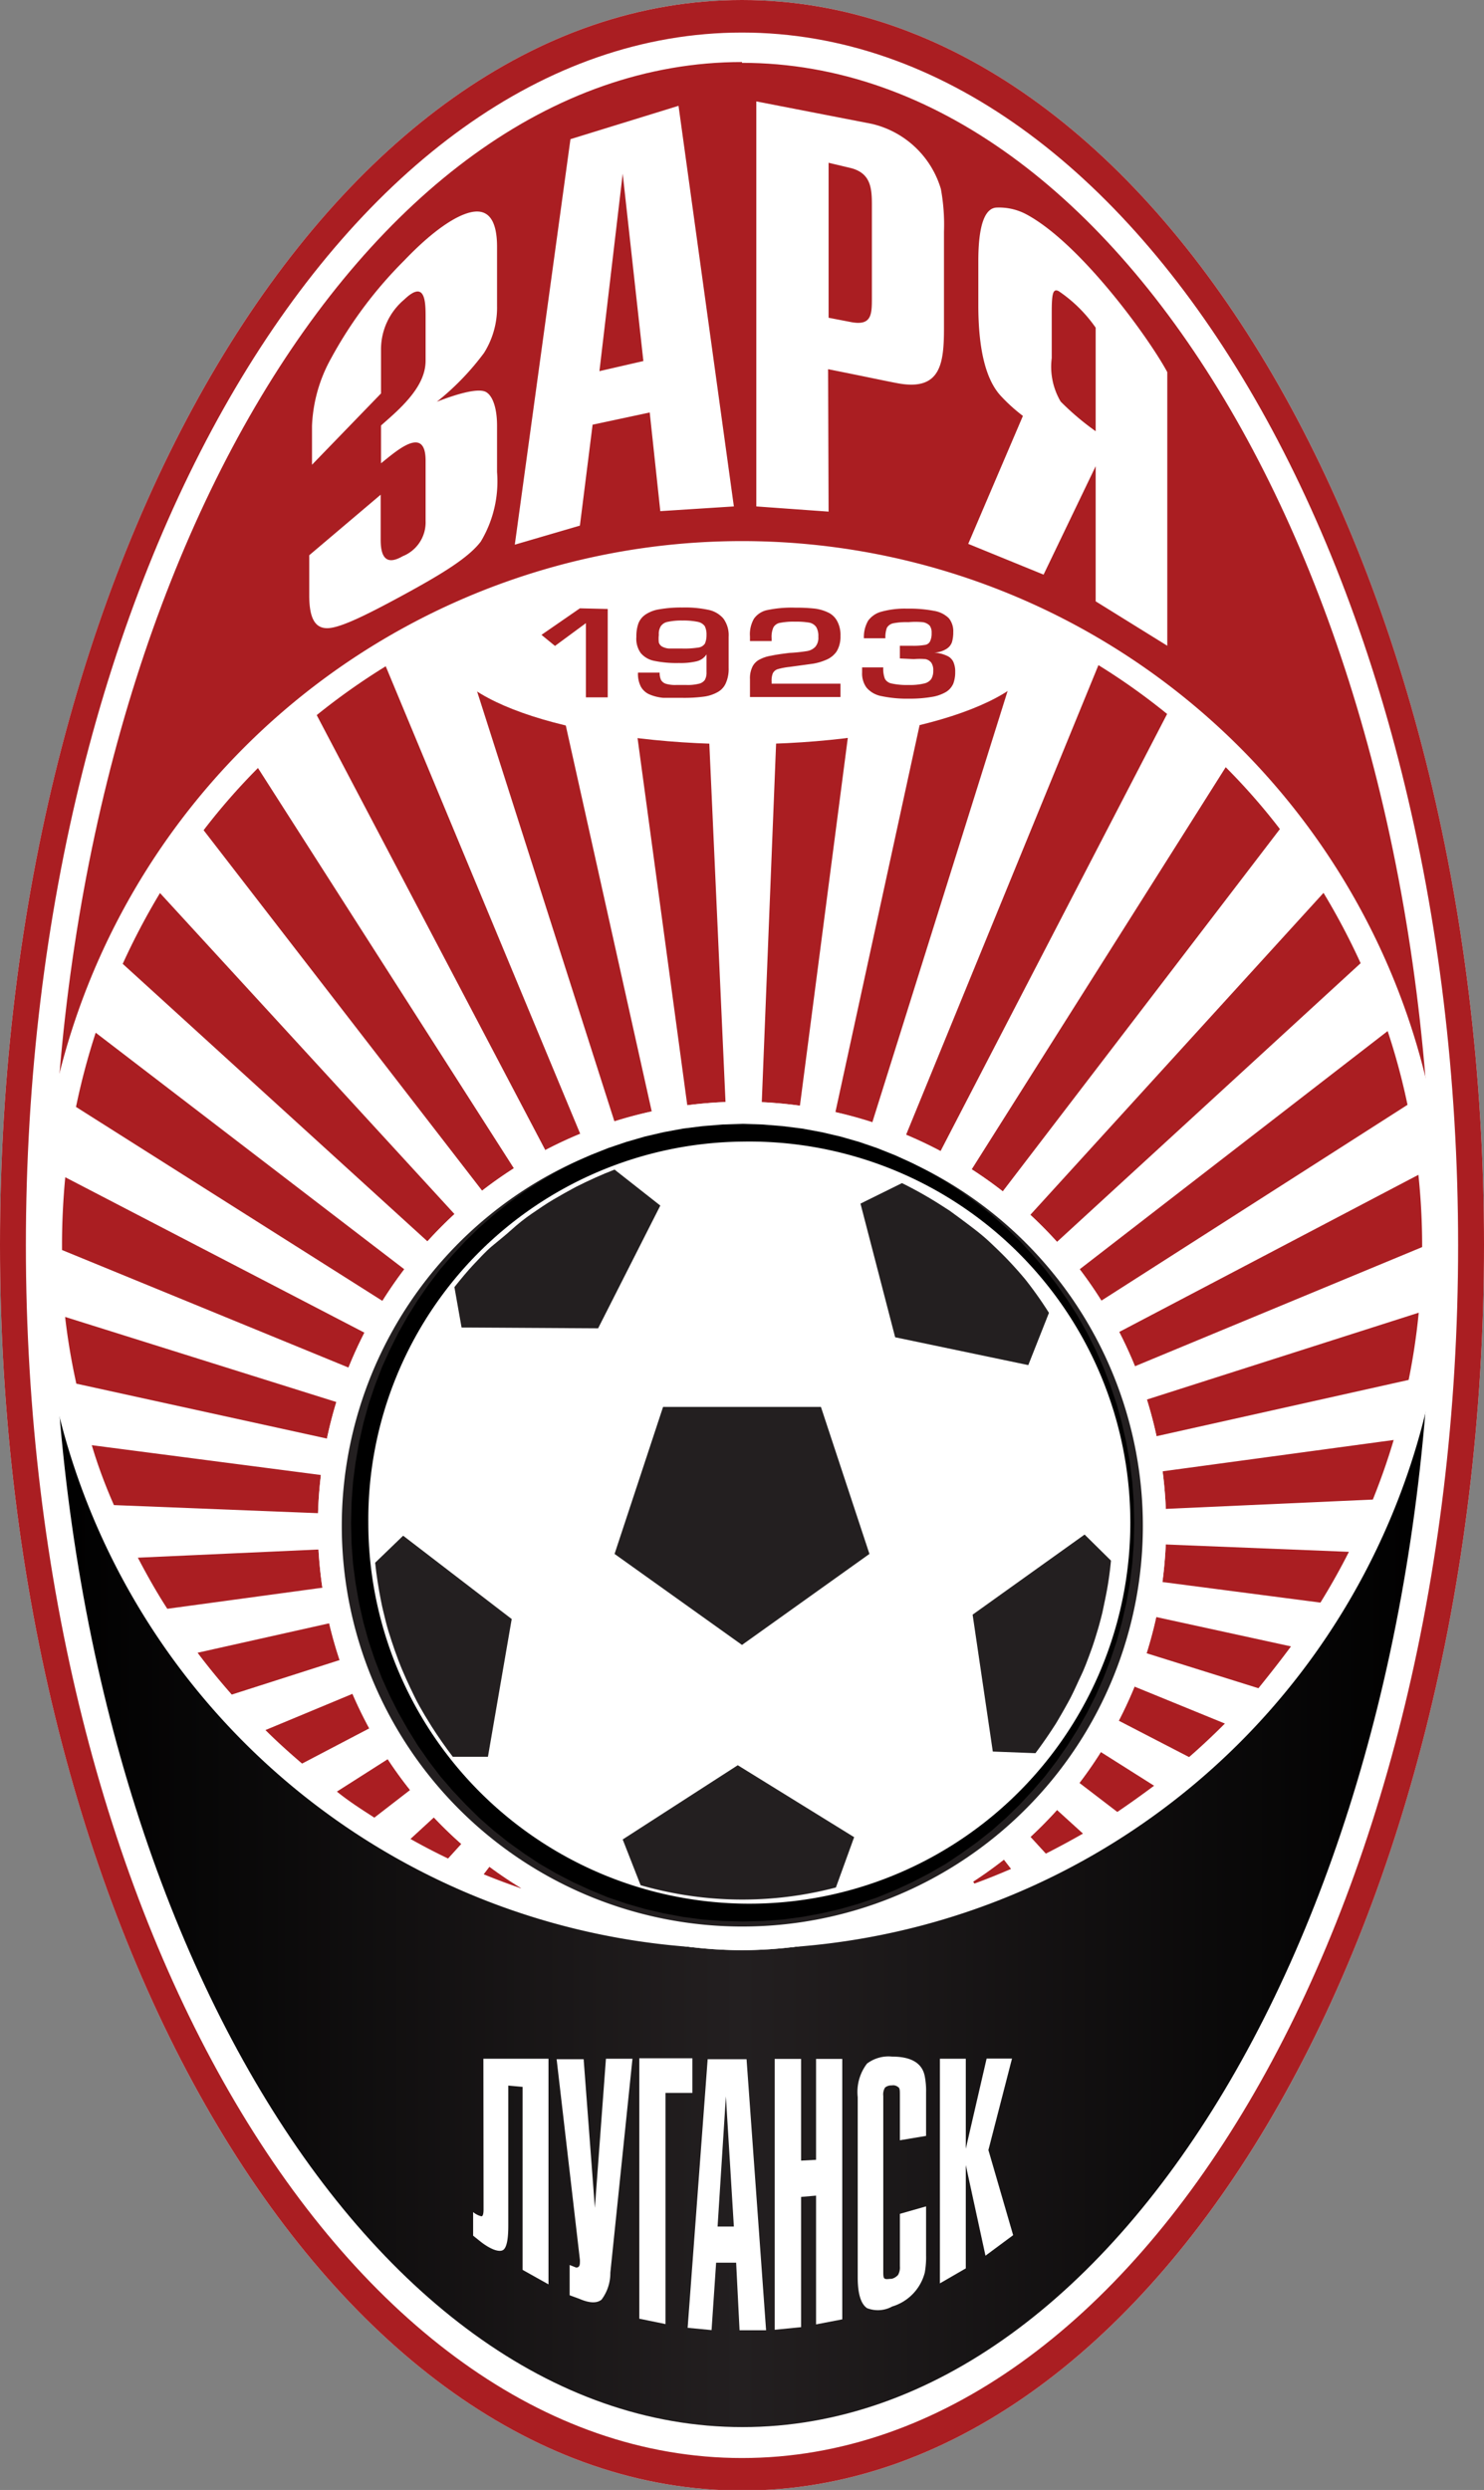 <svg xmlns="http://www.w3.org/2000/svg" xmlns:xlink="http://www.w3.org/1999/xlink" viewBox="0 0 91.18 152.96"><rect x="0" y="0" width="91.18" height="152.96" fill="#808080" stroke="none"/><defs><style>.cls-1{fill:none;clip-rule:evenodd;}.cls-2,.cls-6{fill:#fff;}.cls-2,.cls-5,.cls-7,.cls-9{fill-rule:evenodd;}.cls-3{clip-path:url(#clip-path);}.cls-4{fill:url(#linear-gradient);}.cls-5,.cls-8{fill:#aa1e22;}.cls-7{fill:#231f20;}</style><clipPath id="clip-path"><path class="cls-1" d="M88,76.48c0,40.1-19,72.62-42.38,72.62S3.22,116.58,3.22,76.48Z"/></clipPath><linearGradient id="linear-gradient" x1="-272.22" y1="312.02" x2="-269.53" y2="312.02" gradientTransform="translate(8553.65 -8286.42) scale(31.41 26.92)" gradientUnits="userSpaceOnUse"><stop offset="0"/><stop offset="0.5" stop-color="#231f20"/><stop offset="1"/></linearGradient></defs><g id="Слой_2" data-name="Слой 2"><g id="Layer_1" data-name="Layer 1"><path class="cls-2" d="M45.59,0C70.77,0,91.18,34.25,91.18,76.48S70.77,153,45.59,153,0,118.71,0,76.48,20.41,0,45.59,0"/><g class="cls-3"><rect class="cls-4" x="3.22" y="76.48" width="84.75" height="72.62"/></g><path class="cls-5" d="M45.59,3.86C69,3.86,88,36.35,88,76.43v0H3.22v-.24c.07-40,19-72.38,42.37-72.38"/><path class="cls-5" d="M45.59,2c24.32,0,44,33.36,44,74.5S69.91,151,45.59,151s-44-33.37-44-74.5S21.27,2,45.59,2m0-2C70.77,0,91.18,34.25,91.18,76.48S70.77,153,45.59,153,0,118.71,0,76.48,20.41,0,45.59,0Z"/><path class="cls-2" d="M45.59,119.72A43.24,43.24,0,1,1,88.83,76.49a43.24,43.24,0,0,1-43.24,43.23"/><path class="cls-5" d="M44.94,118.26c-.74,0-1.46,0-2.19-.09L45.9,94l-5.23,24c-.74-.09-1.48-.19-2.2-.32L45.89,94l-9.52,23.24q-1.14-.26-2.25-.57L45.88,94,32,116c-.77-.27-1.53-.55-2.28-.86L45.86,94,27.53,114.17c-.78-.37-1.56-.78-2.31-1.2L45.85,94,23,111.66c-.79-.51-1.56-1-2.3-1.6l25.1-16L18.56,108.34c-.77-.66-1.53-1.34-2.25-2.06L45.81,94,14.24,104.1c-.73-.83-1.44-1.69-2.1-2.57L45.8,94,10.28,98.83c-.65-1-1.25-2.07-1.81-3.14L45.79,94,7,92.46C6.47,91.26,6,90,5.64,88.78L45.77,94l-41.08-9A40.73,40.73,0,0,1,4,80.9L45.76,94,3.81,76.79v-.3c0-1.41.07-2.8.2-4.17L45.75,94,4.67,68a42.39,42.39,0,0,1,1.21-4.56L45.75,94,7.54,59.21a42.85,42.85,0,0,1,2.29-4.35L45.74,94,12.51,51a39.2,39.2,0,0,1,3.34-3.82L45.74,93.93l-26.28-50a40.9,40.9,0,0,1,4.24-3l22.05,53L28.06,38.55A41.55,41.55,0,0,1,33,36.65L45.75,93.9,37.83,35.43a41.53,41.53,0,0,1,5.26-.65l2.67,59.1,2.36-59.1a43.43,43.43,0,0,1,5.26.65L45.77,93.87,58.22,36.65a41.6,41.6,0,0,1,4.91,1.91L45.78,93.86l21.71-53a40.11,40.11,0,0,1,4.22,3l-25.92,50L75.31,47.13a38.86,38.86,0,0,1,3.33,3.8L45.8,93.85l35.52-39a42.3,42.3,0,0,1,2.28,4.32L45.82,93.84l39.44-30.5a40.85,40.85,0,0,1,1.22,4.53l-40.65,26,41.32-21.7a41.67,41.67,0,0,1,.23,4.35v.09L45.85,93.84l41.32-13.2a40.29,40.29,0,0,1-.62,4.13L45.87,93.85l39.76-5.39c-.37,1.25-.8,2.47-1.28,3.66L45.88,93.85l37,1.48c-.54,1.07-1.12,2.1-1.75,3.12L45.89,93.86l33.43,7.28c-.65.88-1.33,1.74-2,2.57L45.9,93.88l29.36,12c-.71.71-1.44,1.4-2.2,2.06L45.91,93.89l25,15.81c-.74.55-1.49,1.09-2.26,1.61L45.92,93.9l20.62,18.74q-1.12.64-2.28,1.23l-18.34-20,16.2,20.94c-.74.32-1.48.62-2.25.9L45.92,93.93l11.84,22.53c-.73.22-1.47.43-2.22.61L45.92,94l7.54,23.58c-.73.14-1.46.24-2.2.35L45.92,94l3.27,24.14c-.73.06-1.45.11-2.18.13L45.91,94Z"/><path class="cls-2" d="M45.59,67.68A26.06,26.06,0,1,1,19.53,93.74,26.06,26.06,0,0,1,45.59,67.68"/><path class="cls-6" d="M23.41,24.17l-4.24,4.38V26.16A9.27,9.27,0,0,1,20.35,22a26,26,0,0,1,4.49-6c1.91-2,3.42-2.92,4.34-3s1.36.68,1.36,2.17v3.63a5.23,5.23,0,0,1-.8,2.88,16.06,16.06,0,0,1-2.9,3c1.54-.6,2.53-.79,2.95-.63s.75.89.75,2.11V29a7.19,7.19,0,0,1-1,4.27c-.76,1-2.4,2-4.83,3.32s-3.88,2-4.61,2S19,38,19,36.57V34.11l4.39-3.72v2.78c0,1.21.45,1.52,1.35,1A2.24,2.24,0,0,0,26.15,32V28.3c0-2.24-1.84-.55-2.74.16V26.14l.54-.48c1.41-1.25,2.2-2.33,2.2-3.51V19.4c0-1-.08-2.18-1.31-1a4,4,0,0,0-1.43,3.09Zm21.68,6.94-4.52.29-.65-6.06-3.51.75-.78,6.2-4,1.17L35.05,8.55,41.69,6.5ZM38.26,10.67,36.83,22.8l2.7-.62ZM50.91,10v9.52l1.35.26c1.31.26,1.31-.47,1.31-1.5v-5.7c0-1.05-.08-1.95-1.31-2.26Zm0,21.43-4.44-.32V6.23l7.1,1.38a5.8,5.8,0,0,1,4.24,4A12.13,12.13,0,0,1,58,14.24v5.91c0,2.18-.2,3.87-2.81,3.4-.56-.1-2-.41-4.31-.87Zm20.81,8.24V22.86c-1.14-2.12-5.4-8-8.73-9.73a3.57,3.57,0,0,0-1.72-.38c-.78,0-1.16,1.14-1.16,3.29v2.7q0,4.1,1.39,5.59a10.47,10.47,0,0,0,1.35,1.22l-3.36,7.86,4.63,1.89,3.2-6.66v8.3Zm-4.4-19.54v6.36a16.41,16.41,0,0,1-2.15-1.82A4.21,4.21,0,0,1,64.62,22V19.2c0-1.19.08-1.48.42-1.32A8.7,8.7,0,0,1,67.32,20.13Z"/><path class="cls-6" d="M59.34,139.35l-1.59.92v-13.8h1.59V132l1.28-5.54h1.56l-1.45,5.62,1.52,5.23-1.7,1.26L59.34,133Zm-4.05-7.87v-2.79c0-.26,0-.43-.11-.48a.47.47,0,0,0-.39-.1.6.6,0,0,0-.41.13.79.79,0,0,0-.11.51v10.77c0,.27,0,.43.11.47s.21,0,.41,0a.79.79,0,0,0,.39-.24.93.93,0,0,0,.11-.53V136l1.61-.46v3a5.36,5.36,0,0,1-.08,1.07,2.94,2.94,0,0,1-2,2.08,1.82,1.82,0,0,1-1.55.1q-.57-.39-.57-1.89V128.83a2.87,2.87,0,0,1,.57-2.06,2.19,2.19,0,0,1,1.55-.43c1.18,0,1.85.41,2,1.21a4.7,4.7,0,0,1,.08,1v2.66Zm-7.69-5h1.62v6.25l.92-.05v-6.2h1.61v16l-1.61.31v-7.91l-.92.08v8l-1.62.16Zm-3,2.3-.51,8,1,0Zm2.47,14.37-1.63,0L45.23,139,44,139l-.28,4.14L42.25,143l1.23-16.5h2.39Zm-6.18-.38-1.61-.33v-16h3.26v2.13l-1.65,0Zm-3.66-16.3h1.63L37.5,139.62a2.71,2.71,0,0,1-.54,1.65c-.27.22-.72.23-1.36-.05L35,141v-1.86l.4.16c.15,0,.23-.09.23-.31a1.49,1.49,0,0,0,0-.17l-1.43-12.32h1.66l.69,9.13,0,0Zm-7.53,0,4,0v13.86l-1.59-.89V128.2l-.88-.08v8.59c0,.82-.09,1.32-.29,1.49s-.7.05-1.37-.46l-.5-.4v-1.45a1.24,1.24,0,0,0,.51.26c.09,0,.13-.16.13-.43Z"/><path class="cls-2" d="M45.59,67.68A26.06,26.06,0,1,1,19.53,93.74,26.06,26.06,0,0,1,45.59,67.68"/><path class="cls-7" d="M45.59,118.35A24.61,24.61,0,1,0,21,93.74a24.61,24.61,0,0,0,24.61,24.61"/><path class="cls-2" d="M45.59,33.93c10.07,0,18.24,2.64,18.24,5.89s-8.17,5.9-18.24,5.9-18.23-2.64-18.23-5.9,8.16-5.89,18.23-5.89"/><path class="cls-8" d="M55.29,40.45v-.78h.78a4.2,4.2,0,0,0,.75-.05.42.42,0,0,0,.32-.21,1.12,1.12,0,0,0,.1-.53.71.71,0,0,0-.12-.45.76.76,0,0,0-.43-.21,4.86,4.86,0,0,0-.87,0,4.18,4.18,0,0,0-.94.07.59.59,0,0,0-.39.28,1.7,1.7,0,0,0-.09.64H53.08a2,2,0,0,1,.26-1.08,1.48,1.48,0,0,1,.84-.56,5.38,5.38,0,0,1,1.56-.18,8,8,0,0,1,1.67.14,1.66,1.66,0,0,1,.89.45,1.26,1.26,0,0,1,.27.85,2.12,2.12,0,0,1-.08.62.79.79,0,0,1-.35.42,1.51,1.51,0,0,1-.74.22v0a2.21,2.21,0,0,1,.77.19.77.77,0,0,1,.4.37,1.41,1.41,0,0,1,.12.63,1.94,1.94,0,0,1-.12.72,1.14,1.14,0,0,1-.43.5,2.49,2.49,0,0,1-.87.31,7.91,7.91,0,0,1-1.43.11,7.58,7.58,0,0,1-1.7-.16,1.58,1.58,0,0,1-.9-.52,1.46,1.46,0,0,1-.27-.92V41h1.3a1.72,1.72,0,0,0,.1.7.6.6,0,0,0,.42.29,4.38,4.38,0,0,0,1.05.09,3.61,3.61,0,0,0,.93-.09.72.72,0,0,0,.45-.28.94.94,0,0,0,.12-.51.8.8,0,0,0-.12-.49.6.6,0,0,0-.36-.22,4.25,4.25,0,0,0-.71,0ZM51.64,42v.82H46.08V41.72a1.61,1.61,0,0,1,.16-.78,1,1,0,0,1,.46-.44,2.24,2.24,0,0,1,.69-.22c.26-.06.63-.11,1.1-.17A10.32,10.32,0,0,0,49.57,40a.92.92,0,0,0,.52-.26.85.85,0,0,0,.19-.62,1.07,1.07,0,0,0-.13-.6.68.68,0,0,0-.42-.27,4.62,4.62,0,0,0-.86-.06,4.25,4.25,0,0,0-.93.07.58.58,0,0,0-.42.28,1.42,1.42,0,0,0-.11.67v.17H46.08V39.1A1.91,1.91,0,0,1,46.33,38a1.34,1.34,0,0,1,.85-.53,7.31,7.31,0,0,1,1.69-.14,10.43,10.43,0,0,1,1.22.06,2.68,2.68,0,0,1,.84.26,1.21,1.21,0,0,1,.52.53,1.78,1.78,0,0,1,.19.89,1.74,1.74,0,0,1-.23.94,1.44,1.44,0,0,1-.64.52,3.48,3.48,0,0,1-.8.24l-1.46.2a4.09,4.09,0,0,0-.73.14.5.5,0,0,0-.3.26,1.23,1.23,0,0,0-.07.5V42Zm-8.23-3a1.15,1.15,0,0,0-.11-.54.71.71,0,0,0-.43-.26,4.35,4.35,0,0,0-.94-.08,3.94,3.94,0,0,0-.9.08.66.66,0,0,0-.43.27.89.89,0,0,0-.12.53,2,2,0,0,0,0,.47.45.45,0,0,0,.2.25,1.05,1.05,0,0,0,.42.12q.28,0,.81,0a5.49,5.49,0,0,0,1-.06.58.58,0,0,0,.4-.24A1.29,1.29,0,0,0,43.41,39.05ZM39.2,41.32h1.33a1,1,0,0,0,.09.46.53.53,0,0,0,.31.23,2,2,0,0,0,.61.07h.64a2.75,2.75,0,0,0,.73-.07.63.63,0,0,0,.39-.23.9.9,0,0,0,.11-.48V40.2a1,1,0,0,1-.63.43,4.26,4.26,0,0,1-1.06.1,6.75,6.75,0,0,1-1.51-.13,1.45,1.45,0,0,1-.84-.48,1.51,1.51,0,0,1-.27-1,2.39,2.39,0,0,1,.12-.81,1.16,1.16,0,0,1,.43-.55,2.09,2.09,0,0,1,.86-.33,7.79,7.79,0,0,1,1.42-.11,6.88,6.88,0,0,1,1.58.14,1.65,1.65,0,0,1,.93.53,1.73,1.73,0,0,1,.33,1.13v1.92a2.13,2.13,0,0,1-.18.94,1.15,1.15,0,0,1-.52.55,2.36,2.36,0,0,1-.86.27,9.17,9.17,0,0,1-1.28.07c-.47,0-.86,0-1.17,0a2.81,2.81,0,0,1-.83-.2,1.12,1.12,0,0,1-.55-.48A1.7,1.7,0,0,1,39.2,41.32Zm-1.86-3.91v5.43H36V38.28l-1.9,1.4L33.27,39l2.36-1.63Z"/><polygon class="cls-9" points="45.63 69.04 46.87 69.08 48.09 69.18 49.29 69.33 50.48 69.55 51.64 69.82 52.79 70.15 53.9 70.53 55 70.97 56.06 71.46 57.1 72.01 58.11 72.6 59.08 73.23 60.03 73.92 60.94 74.64 61.81 75.41 62.65 76.22 63.44 77.08 64.2 77.96 64.91 78.89 65.58 79.85 66.21 80.84 66.79 81.87 67.32 82.93 67.8 84.01 68.23 85.13 68.61 86.26 68.93 87.42 69.2 88.61 69.42 89.82 69.57 91.05 69.66 92.29 69.69 93.55 69.66 94.81 69.57 96.05 69.42 97.27 69.2 98.48 68.93 99.67 68.61 100.83 68.23 101.96 67.8 103.08 67.32 104.17 66.79 105.22 66.21 106.24 65.58 107.24 64.91 108.2 64.2 109.13 63.44 110.01 62.65 110.86 61.81 111.68 60.94 112.45 60.03 113.17 59.08 113.85 58.11 114.5 57.1 115.08 56.06 115.62 55 116.11 53.9 116.56 52.79 116.94 51.64 117.27 50.48 117.54 49.29 117.76 48.09 117.92 46.87 118.01 45.63 118.04 44.4 118.01 43.17 117.92 41.97 117.76 40.78 117.54 39.62 117.27 38.48 116.94 37.36 116.56 36.27 116.11 35.2 115.62 34.16 115.08 33.16 114.5 32.18 113.85 31.23 113.17 30.33 112.45 29.45 111.68 28.62 110.86 27.82 110.01 27.06 109.13 26.35 108.2 25.68 107.24 25.06 106.24 24.48 105.22 23.95 104.17 23.46 103.08 23.03 101.96 22.65 100.83 22.33 99.67 22.06 98.48 21.85 97.27 21.69 96.06 21.6 94.81 21.57 93.55 21.6 92.29 21.69 91.05 21.85 89.82 22.06 88.61 22.33 87.42 22.65 86.26 23.03 85.13 23.46 84.01 23.95 82.93 24.48 81.87 25.06 80.84 25.68 79.85 26.35 78.89 27.06 77.96 27.82 77.08 28.62 76.22 29.45 75.41 30.33 74.64 31.23 73.92 32.18 73.23 33.16 72.6 34.16 72.01 35.2 71.46 36.27 70.97 37.36 70.53 38.48 70.15 39.62 69.82 40.78 69.55 41.97 69.33 43.17 69.18 44.4 69.08 45.63 69.04"/><path class="cls-2" d="M45.63,70.13a23.41,23.41,0,1,1-23,23.42,23.22,23.22,0,0,1,23-23.42"/><polygon class="cls-7" points="45.59 101.05 53.42 95.46 50.44 86.43 40.74 86.43 37.76 95.46 45.59 101.05"/><path class="cls-7" d="M40.57,74.06l-2.81-2.21c-.81.31-1.59.67-2.37,1.06-.47.25-.93.51-1.39.78s-.89.57-1.33.87-.85.63-1.26,1-.81.68-1.19,1-.76.74-1.12,1.12-.8.91-1.18,1.39l.44,2.48,8.39.05Z"/><path class="cls-7" d="M55,82.15l8.18,1.71,1.27-3.21A23.73,23.73,0,0,0,63,78.6c-.34-.41-.69-.8-1.06-1.19s-.74-.74-1.12-1.1-.8-.69-1.21-1-.84-.63-1.27-.94l-.67-.43a24.83,24.83,0,0,0-2.25-1.26l-2.55,1.26Z"/><path class="cls-7" d="M59.76,99.19,61,107.6l2.62.1c.45-.6.87-1.21,1.27-1.84.28-.47.55-.94.81-1.42s.48-1,.71-1.48.42-1,.61-1.52.27-.8.39-1.19.23-.81.33-1.22l.17-.82a20.64,20.64,0,0,0,.35-2.34l-1.62-1.6Z"/><path class="cls-7" d="M45.33,108.44,38.26,113l1.1,2.81a22.58,22.58,0,0,0,12,.14l1.12-3.09Z"/><path class="cls-7" d="M31.44,99.46l-6.67-5.12L23.05,96c.08.79.21,1.58.36,2.35.08.42.19.84.29,1.25s.23.81.36,1.21.27.79.42,1.19.31.77.48,1.15.35.75.53,1.12.39.73.6,1.09l.43.7c.41.64.84,1.26,1.3,1.86l2.16,0Z"/></g></g></svg>